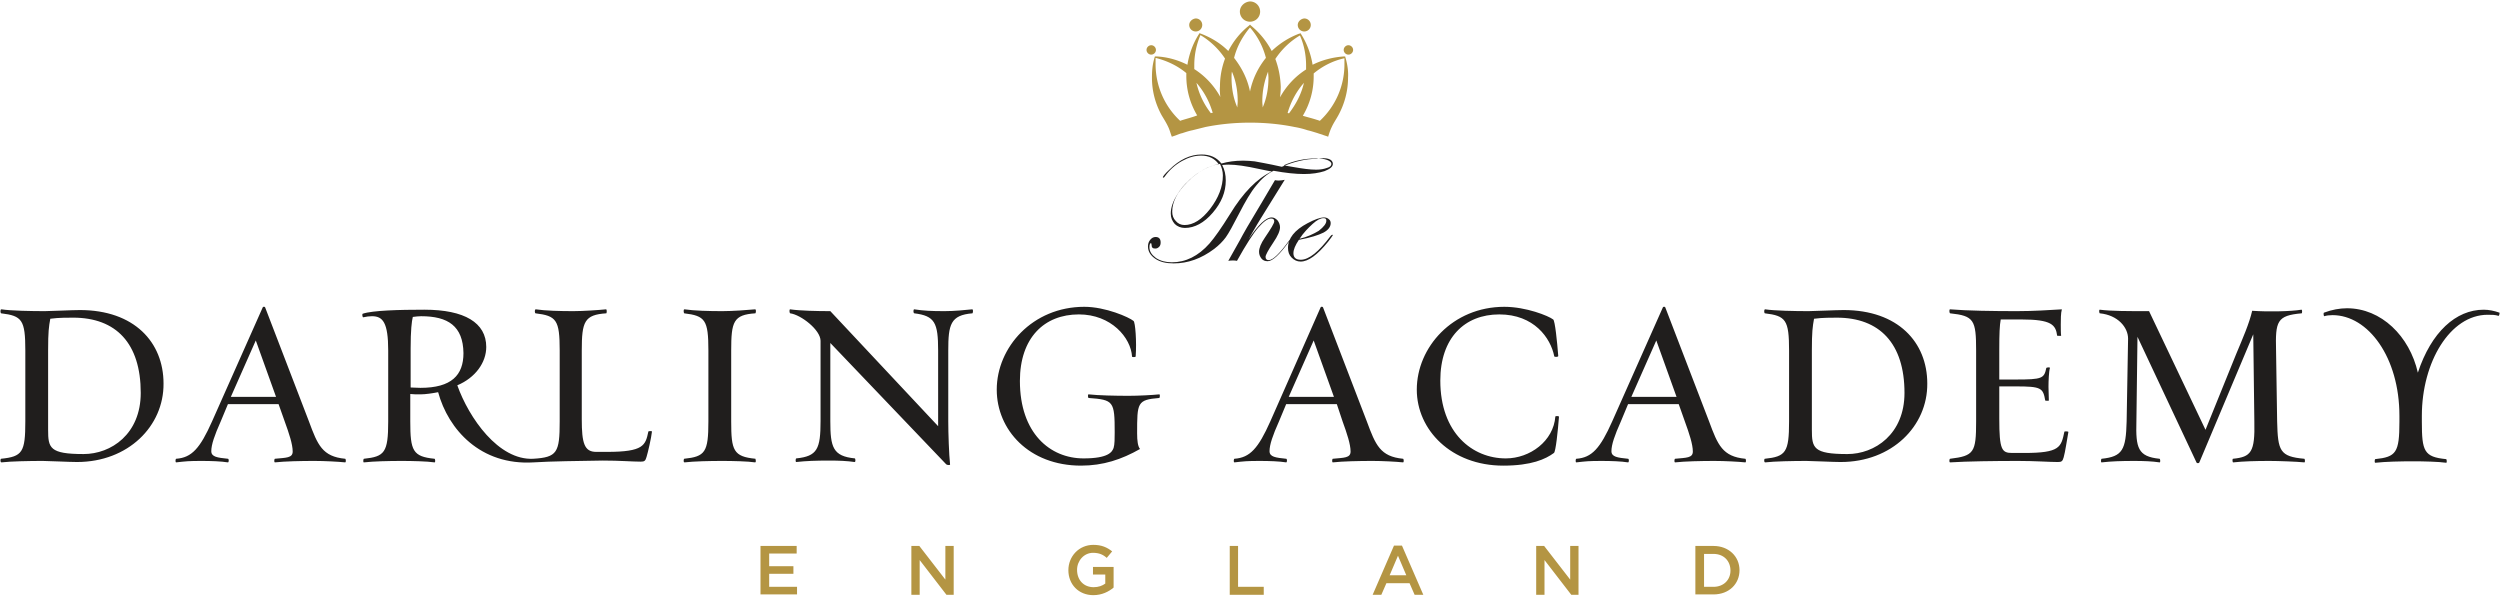 <svg xmlns="http://www.w3.org/2000/svg" viewBox="0 0 691 165"><path fill="#b49543" d="M210.2 150.9h10v2.1h-7.6v3.5h6.7v2.1h-6.7v3.6h7.7v2.1h-10.1v-13.4zm41.7 0h2.2l7.2 9.3v-9.3h2.3v13.5h-2l-7.4-9.6v9.6h-2.3v-13.5zm43.4 6.7c0-3.8 2.9-7 6.9-7 2.3 0 3.8.7 5.2 1.8l-1.5 1.8c-1-.9-2.1-1.4-3.8-1.4-2.5 0-4.4 2.2-4.4 4.7 0 2.8 1.8 4.8 4.6 4.8 1.3 0 2.4-.4 3.2-1v-2.5h-3.4v-2.1h5.7v5.7c-1.3 1.1-3.2 2.1-5.6 2.1-4.1 0-6.9-3-6.9-6.9zm44.5-6.7h2.4v11.3h7.1v2.2h-9.4v-13.5zm45.5-.1h2.2l5.9 13.6H391l-1.4-3.2h-6.4l-1.4 3.2h-2.4l5.9-13.6zm3.4 8.2l-2.3-5.4-2.3 5.4h4.6zm35.9-8.1h2.2l7.2 9.3v-9.3h2.3v13.5h-2l-7.4-9.6v9.6h-2.3v-13.5zm44 0h5c4.2 0 7.2 2.9 7.2 6.7 0 3.8-2.9 6.7-7.2 6.7h-5v-13.4zm5 11.3c2.8 0 4.7-1.9 4.7-4.5s-1.8-4.6-4.7-4.6H471v9.1h2.6z"/><path fill="#201e1d" d="M21.3 127.7c-2.2 0-7.9-.3-9.5-.3-3.6 0-8.8.1-11.4.4-.4 0-.3-1-.1-1 5.9-.6 6.7-1.8 6.7-10.3V96.9c0-8.5-.9-9.6-6.7-10.3-.2-.1-.3-1.1.1-1.1 2.6.4 8.3.5 12 .5 1.6 0 7.5-.3 9.7-.3 15 0 23.1 8.9 23.1 20.3.1 11.8-9.8 21.7-23.9 21.7zm-1.1-39.9c-4.6 0-5.2.2-6.3.3-.4 2.2-.6 3.6-.6 8.7v22c0 5 .4 6.7 9.8 6.7 7.6 0 15.8-5.5 15.8-16.9 0-13.7-6.8-20.8-18.7-20.8zm66.7 39.6c-3.7 0-8.2.1-10.9.4-.3 0-.2-1 0-1 3.1-.3 4.9-.2 4.9-2 0-2-1-5-2.2-8.3l-1.7-4.8H63l-2 4.8c-1.7 3.8-2.6 6.4-2.6 8.2 0 1.6 1.7 1.8 4.6 2.1.3 0 .3 1 0 1-1.9-.3-4.6-.4-7.3-.4-3.6 0-4.3.1-7 .4-.3 0-.2-1 0-1 4.3-.3 6.6-2.9 9.9-10.3l14-31.5c.1-.3.6-.3.7 0l12.1 31.5c2.4 6.5 3.7 9.7 10 10.3.2 0 .3 1 0 1-2-.2-5.7-.4-8.5-.4zM70.7 94.1l-6.9 15.6h12.5l-5.6-15.6zm45.7-6.7c-1 0-1.2.1-2.3.2-.3 1.2-.6 3.7-.6 8.7v10.8c1 0 1.5.1 2.7.1 8.6 0 11.9-3.5 11.9-9.6-.1-7.5-4.3-10.2-11.7-10.2zm31.1 40.4c-14.7.9-23.6-9.1-26.4-19.4-1.5.3-3.5.6-4.9.6s-1.7 0-2.8-.1v7.6c0 8.1.7 9.7 6.7 10.3.2 0 .3 1.1 0 1-2-.3-6.3-.4-9-.4-3.7 0-7.8.1-10.5.4-.3.1-.2-1 0-1 5.7-.6 6.7-1.7 6.7-10.3V96.9c0-7.8-1.5-9.5-4.5-9.5-.7 0-1.5.1-2.4.3-.2.1-.4-1-.1-1 2.7-.9 10.1-1.1 17-1.1 11.1 0 17.1 3.6 17.1 10.3 0 4.3-3 8.5-8 10.6 3.2 9 11.4 20.8 21 20.3 6.6-.4 7.3-1.7 7.3-10.3V96.9c0-8.5-.9-9.6-6.7-10.3-.2-.1-.3-1.1.1-1.1 2.6.4 6.8.5 10.4.5 2.7 0 7-.3 9-.5.3 0 .2 1 .1 1.1-6.1.4-6.8 2.3-6.8 10.3v19c0 6.6.7 9 4 9h3c10.1 0 10.6-1.8 11.4-5.6 0-.2 1.1-.2 1 0-.2 1.8-1.1 5.7-1.5 7-.3 1.1-.6 1.3-1.6 1.3-2.3 0-5.8-.3-10.5-.3-6.3.1-14.5.2-19.1.5zm61.2 0c-1.9-.3-6.3-.4-9-.4-3.7 0-7.8.1-10.5.4-.4 0-.2-1-.1-1 5.8-.6 6.7-1.8 6.7-10.3V96.9c0-8.5-.9-9.6-6.7-10.3-.1-.1-.3-1.1.1-1.1 2.7.4 6.8.5 10.5.5 2.6 0 7-.3 9-.5.4 0 .2 1 .1 1.1-6.1.4-6.7 2.3-6.7 10.3v19.6c0 8 .6 9.7 6.7 10.3 0 0 .3 1-.1 1zm53.4-30.9v19.6c0 3.2.2 9.1.5 11.9 0 .2-.8.2-1.1-.1l-32-33.5v21.6c0 7.2.7 9.7 6.8 10.3.1 0 .3 1-.1 1-2-.3-4.3-.4-7-.4-3.7 0-6.4.1-9.1.4-.3 0-.2-1 0-1 5.8-.6 6.7-2.6 6.7-10.3V94.2c0-3-5.4-7.2-8.4-7.6-.2-.1-.3-1.1 0-1.1 2.7.4 7.5.5 11.1.5l29.8 31.8V96.9c0-7.7-.9-9.6-6.6-10.3-.3-.1-.3-1.1 0-1.1 2.6.4 4.7.5 8.4.5 2.7 0 5.6-.3 7.6-.5.4 0 .2 1 .1 1.1-6.1.5-6.7 3.1-6.7 10.3zm52.2 22.9c0 2 .2 3.6.8 4.3-5.1 2.9-10.2 4.6-16.3 4.6-14.4 0-23.3-9.9-23.3-21 0-11.7 9.9-22.9 24.2-22.9 5.9 0 12.4 2.9 13.6 3.9.5.3.9 5.8.6 9.8 0 .3-1 .2-1 .1-.3-5.3-5.8-11.7-14.7-11.7-9.6 0-16.3 6.5-16.3 18.4 0 14.4 8.3 21.4 17.6 21.4 6.9 0 7.9-1.8 8.3-2.9.3-.9.3-2.8.3-4.3 0-8.6-.3-9-7.2-9.5-.2 0-.3-1.1 0-1 2.7.3 7.4.4 11.1.4 2.6 0 6.5-.2 8.4-.4.3-.1.2 1 0 1-6.1.5-6.1 1.3-6.1 9.8zm65 7.6c-3.7 0-8.2.1-10.9.4-.3 0-.2-1 0-1 3.1-.3 4.9-.2 4.9-2 0-2-1-5-2.2-8.3l-1.6-4.8h-14l-2 4.8c-1.7 3.8-2.6 6.4-2.6 8.2 0 1.6 1.7 1.8 4.6 2.1.3 0 .3 1 0 1-1.9-.3-4.6-.4-7.3-.4-3.6 0-4.3.1-7 .4-.3 0-.2-1 0-1 4.3-.3 6.6-2.9 9.9-10.3L365 85c.1-.3.6-.3.7 0l12.1 31.5c2.4 6.5 3.7 9.7 10 10.3.2 0 .3 1 0 1-2-.2-5.7-.4-8.5-.4zm-16.2-33.3l-6.9 15.6h12.5l-5.6-15.6zm66.4 31.1c-2.3 1.7-6.2 3.5-14 3.5-14.4 0-23.9-9.9-23.9-21 0-11.7 9.9-22.9 24.2-22.9 6 0 12.2 2.5 13.5 3.5.5.3 1.1 6.2 1.4 10.1 0 .3-1 .3-1.1.1-1-5.1-5.6-11.6-15.2-11.6s-16.3 6.5-16.3 18.3c0 14.5 8.9 21.5 18.1 21.5 6.7 0 13.2-4.8 13.7-11.6 0-.1 1-.2 1 .1-.3 3.9-.9 9.7-1.4 10zm44.4 2.2c-3.7 0-8.2.1-10.9.4-.3 0-.2-1 0-1 3.1-.3 4.9-.2 4.9-2 0-2-1-5-2.2-8.3l-1.7-4.8h-14l-2 4.8c-1.7 3.8-2.6 6.4-2.6 8.2 0 1.6 1.7 1.8 4.6 2.1.3 0 .3 1 0 1-1.9-.3-4.6-.4-7.3-.4-3.7 0-4.3.1-7 .4-.3 0-.2-1 0-1 4.3-.3 6.6-2.9 9.9-10.3l14-31.5c.1-.3.6-.3.7 0l12.1 31.5c2.4 6.5 3.7 9.7 10 10.3.2 0 .3 1 0 1-2-.2-5.7-.4-8.5-.4zm-16.1-33.3l-6.9 15.6h12.5l-5.6-15.6zm51 33.6c-2.2 0-7.9-.3-9.5-.3-3.7 0-8.8.1-11.4.4-.4 0-.3-1-.1-1 5.8-.6 6.7-1.8 6.7-10.3V96.9c0-8.5-.9-9.6-6.7-10.3-.2-.1-.3-1.1.1-1.1 2.6.4 8.3.5 12 .5 1.6 0 7.5-.3 9.7-.3 15 0 23.1 8.9 23.1 20.3.1 11.8-9.8 21.7-23.9 21.7zm-1.1-39.9c-4.6 0-5.2.2-6.3.3-.4 2.2-.6 3.6-.6 8.7v22c0 5 .4 6.7 9.8 6.7 7.6 0 15.8-5.5 15.8-16.9 0-13.7-6.9-20.8-18.7-20.8zm62.7 38.6c-.3 1.1-.6 1.3-1.6 1.3-2.3 0-6.3-.3-11-.3-6.4 0-14.1.1-18.8.4-.3 0-.2-1 0-1 6.6-.8 7.2-1.7 7.2-10.3V96.9c0-8.5-.6-9.6-7.2-10.3-.2-.1-.3-1.1 0-1.1 4.7.4 12.1.5 18.5.5 4.6 0 9-.3 12.4-.5-.3 1-.3 2.9-.3 4.2 0 .7 0 2.6.1 3.1 0 .1-1 0-1.1 0-.4-3-1.5-4.5-9.9-4.5H553c-.3 1.6-.4 4-.4 8.3v8.3h4.5c7.4 0 7.9-.3 8.5-3.2 0-.1 1-.3 1 0-.3 1-.4 3.7-.4 5.2 0 .8.1 3.2.1 3.8.1.1-1 .1-1 0-.6-3.5-1.1-3.9-8.2-3.9h-4.5v8.9c0 8.7.7 9.5 3.6 9.5h3.3c9.9 0 10.2-1.6 11.1-5.9.1-.1 1.1-.1 1.1.1-.3 1.6-.9 5.7-1.3 7zm56.8 1c-3.7 0-7.2.1-9.9.4-.3.1-.3-1-.1-1 5-.5 6.1-1.8 5.9-10.3l-.3-24.1-14.9 35.4c-.1.3-.7.3-.8 0l-16.3-34.7-.3 23.4c-.2 7.3.4 9.7 6.4 10.3.2 0 .3 1.1 0 1-2-.3-4.3-.4-7-.4-3.7 0-6.3.1-9 .4-.3.1-.2-1 0-1 5.8-.6 6.7-2.5 6.9-10.3l.4-22.9c0-3.1-2.8-6.5-7.8-7-.2 0-.3-1.1 0-1 3.2.4 7.6.4 13.6.4l15.6 32.8 8.5-21c1.8-4.3 3.6-8.4 4.4-11.9 4.3.3 10.6.2 13.6-.3.3-.1.2 1 .1 1-6.9.6-7.3 2.2-7.1 10.3l.3 19.6c.2 8.1.7 9.7 7.5 10.3.2 0 .3 1.1 0 1-2-.2-7-.4-9.7-.4zm63.4-40.1c-1-.3-1.8-.3-3-.3-10.4 0-18.2 13.1-18.2 27.9v1.7c0 8.1.6 9.7 6.7 10.3.2 0 .3 1.1 0 1-2-.3-6.4-.4-9-.4-3.7 0-7.8.1-10.5.4-.4.1-.2-1-.1-1 5.8-.6 6.7-1.8 6.7-10.3v-1.7c0-16.1-8.6-27.8-18.5-27.8-.9 0-1.6.1-2.3.3-.1 0-.3-1 0-1 2.1-.8 4.3-1.2 6.3-1.2 9.5 0 17.3 7.7 19.6 17.8 3.7-11.2 10.5-17.4 18.2-17.4 1.4 0 2.9.3 4.3.8.2-.1 0 .9-.2.9zm-322.2-42c0 .8-.8 1.4-2.3 2-1.6.5-3.4.8-5.7.8-2.3 0-5.1-.3-8.4-.9-1.8.9-3.4 2.3-4.8 4.1-1.5 1.8-3 4.4-4.7 7.7-1.7 3.3-2.9 5.5-3.7 6.6-.8 1.1-1.9 2.2-3.2 3.2-3.6 2.7-7.3 4-11.2 4-2.1 0-3.8-.4-5.1-1.3-1.3-.9-2-2-2-3.4 0-.7.2-1.3.6-1.8.4-.5.9-.8 1.5-.8.9 0 1.4.5 1.4 1.5 0 .5-.1.9-.4 1.2-.3.3-.6.5-1.1.5-.7 0-1-.3-1-1 0-.3-.1-.5-.2-.5-.2 0-.4.4-.4 1.1 0 1.2.6 2.1 1.8 3 1.2.8 2.7 1.2 4.4 1.2 3.8 0 7.3-1.7 10.4-5.2 1.4-1.6 3.3-4.3 5.6-8 3.7-6.1 7.6-10 11.6-11.9-.8-.1-1.9-.4-3.5-.7-3.6-.8-6.4-1.2-8.4-1.2-.2 0-.8 0-1.8.1.7 1.3 1 2.7 1 4.3 0 3.2-1.2 6.1-3.6 8.9-2.4 2.8-5 4.2-7.7 4.2-1.1 0-2.1-.4-2.8-1.1-.7-.8-1.1-1.7-1.1-2.9 0-1.6.6-3.4 1.9-5.4 1.2-2 2.9-3.7 4.8-5.2 2-1.5 4.1-2.5 6.5-3.1-1.1-1.5-2.7-2.3-4.8-2.3-1.8 0-3.5.5-5.3 1.5-1.8 1-3.4 2.4-4.7 4.2-.2.3-.3.4-.4.4-.1 0-.1 0-.2-.1 0-.2.6-1 1.8-2.1 2.8-2.8 5.8-4.2 8.9-4.2 2.4 0 4.2.8 5.5 2.5 1.7-.5 3.7-.8 6-.8 1.2 0 2.2.1 3.2.2 1 .2 3.5.6 7.5 1.5 3.3-1.4 6.5-2.2 9.6-2.2 2.9-.5 4.5.1 4.5 1.4zM338 48.5c0-1.1-.3-2.2-.8-3.2-3.2.5-6.2 2.2-9 5s-4.2 5.5-4.2 8.2c0 1 .3 1.9 1 2.6.6.7 1.4 1.1 2.4 1.1 2.4 0 4.8-1.5 7.1-4.5s3.5-6.1 3.5-9.2zm30-3.2c0-.4-.4-.8-1.2-1.1-.8-.3-1.8-.4-3.1-.4-3.1 0-6 .6-8.9 1.9.4.1 1.3.2 2.9.5 2.3.4 4.3.7 6.1.7 1.2 0 2.2-.2 3-.5.8-.2 1.2-.6 1.2-1.1zm-10.5 19.6c0 .1-.1.2-.2.4l-.9 1.3c-2.7 3.8-4.7 5.6-6 5.6-.7 0-1.3-.2-1.7-.7-.4-.5-.7-1.1-.7-1.9 0-1 .5-2.3 1.6-3.9 1.7-2.5 2.6-4 2.6-4.5 0-.6-.3-.8-.9-.8-.9 0-2 .8-3.5 2.5-1.4 1.6-3.4 4.7-5.9 9.2-.4-.1-.8-.1-1.1-.1-.3 0-.7 0-1.3.1l3.2-5.7c.4-.8 1.1-2 2-3.6.5-.8 1.9-3.2 4.4-7.4l3.3-5.6c.4.1.8.1 1.1.1.6 0 1.1-.1 1.6-.2-1.5 2.4-3.7 6-6.7 10.8-.1.1-1.2 2-3.3 5.6 2.7-4 4.8-6 6.4-6 .6 0 1.1.3 1.6.8.4.5.7 1.2.7 1.9 0 1-.6 2.4-1.9 4.3-1.4 2.1-2.1 3.4-2.1 3.9 0 .6.3.9.9.9 1.1 0 3-1.8 5.6-5.4l.7-.9.4-.5c-.1-.2 0-.3.1-.2 0-.1 0-.1 0 0zm10.9.1s-.1.2-.4.6l-.9 1.2c-3 3.7-5.5 5.5-7.6 5.5-1 0-1.8-.4-2.5-1.1-.7-.7-1-1.6-1-2.7 0-2.6 1.8-4.9 5.4-6.8 1.9-1 3.4-1.6 4.6-1.6.5 0 1 .2 1.3.5.4.3.5.7.5 1.1 0 1-.7 1.9-2 2.6-1.4.7-3.6 1.4-6.8 2-1 1.5-1.5 2.7-1.5 3.7 0 1.2.7 1.8 2 1.8 2.3 0 5-2.2 8.3-6.6.2-.2.3-.3.4-.3.2 0 .2 0 .2.1zm-1.8-4c0-.5-.2-.7-.8-.7-.8 0-1.8.5-3 1.6s-2.5 2.4-3.6 4.1c2.1-.5 3.8-1.3 5.3-2.2 1.4-1.1 2.1-2 2.1-2.8z"/><path fill="#b49543" d="M319.5 16.1v.5m23.2-13.4c0 1.5 1.2 2.8 2.8 2.8 1.5 0 2.8-1.2 2.8-2.8 0-1.5-1.2-2.8-2.8-2.8-1.5.1-2.8 1.3-2.8 2.8zm-14 3.7c0 1 .8 1.8 1.8 1.8s1.8-.8 1.8-1.8-.8-1.8-1.8-1.8c-1 .1-1.8.9-1.8 1.8zm30 0c0 1 .8 1.8 1.8 1.8s1.8-.8 1.8-1.8-.8-1.8-1.8-1.8c-1 .1-1.8.9-1.8 1.8zm-41.8 6.9c0 .7.6 1.3 1.3 1.3.7 0 1.3-.6 1.3-1.3s-.6-1.3-1.3-1.3c-.7 0-1.3.6-1.3 1.3zm54.5 0c0 .7.6 1.3 1.3 1.3.7 0 1.3-.6 1.3-1.3s-.6-1.3-1.3-1.3c-.7 0-1.3.6-1.3 1.3zm.1 2.3v.5m-26 17.3zm26.6-17.2c-.1-.4-.2-.7-.3-1.1h-.3c-3.1.2-6.1 1-8.7 2.3-.5-3.1-1.6-6-3.2-8.5 0-.1-.1-.1-.1-.2-.1 0-.2.1-.4.1-2.9 1.1-5.4 2.7-7.6 4.8-1.4-2.7-3.4-5.1-5.7-7l-.3-.3-.3.3c-2.4 1.9-4.3 4.3-5.7 7-2.1-2.1-4.7-3.7-7.6-4.8-.1 0-.2-.1-.4-.1 0 .1-.1.1-.1.2-1.6 2.5-2.7 5.4-3.2 8.5-2.6-1.3-5.6-2.2-8.7-2.3h-.3c-.1.4-.2.7-.3 1.1-.4 1.6-.5 3.2-.5 4.8 0 3.8 1 7.3 2.7 10.4.6 1 1.3 2.1 1.8 3.2.4.8.6 1.7 1 2.7.5-.2.9-.3 1.4-.5.5-.2 1-.4 1.5-.5.9-.3 1.8-.6 2.8-.8l3.6-.9c4-.8 8.1-1.2 12.3-1.2 4.2 0 8.4.4 12.3 1.2 1.2.2 2.4.5 3.6.9.9.2 1.8.5 2.8.8.5.2 1 .3 1.5.5s1 .3 1.4.5c.3-1 .6-1.9 1-2.7.5-1.1 1.2-2.1 1.8-3.2 1.7-3.1 2.7-6.7 2.7-10.4.1-1.6-.1-3.2-.5-4.8zm-45 16.4s-.4.1-.9.3c-4.2-3.9-6.8-9.5-6.8-15.7V16c3.2.8 6.1 2.2 8.5 4.2v.8c0 4 1.1 7.7 3 10.9-1.3.5-2.5.8-3.8 1.2zm7.6-1.8a21.1 21.1 0 01-4-8.4c2.1 2.4 3.6 5.2 4.5 8.3-.2 0-.4 0-.5.1zm2.6-4.5c-1.7-3.1-4.2-5.8-7.2-7.7V18c0-2.9.6-5.7 1.7-8.3 2.7 1.6 5.1 3.9 6.8 6.5-.9 2.4-1.4 5-1.4 7.7-.1 1 0 2 .1 2.9zm4.7 2.9c-1.1-2.5-1.6-5.3-1.6-8.2 0-.6 0-1.1.1-1.7 1.1 2.5 1.6 5.3 1.6 8.2 0 .6-.1 1.2-.1 1.7zm3.5-4.4c-.7-3.5-2.3-6.6-4.4-9.3.8-3.2 2.4-6 4.4-8.4 2.1 2.4 3.6 5.3 4.4 8.4-2.1 2.6-3.7 5.8-4.4 9.3zm3.5 4.4c0-.5-.1-1.1-.1-1.7 0-2.9.6-5.7 1.6-8.2 0 .5.1 1.1.1 1.7 0 2.9-.5 5.7-1.6 8.2zm3.5-13.4c1.8-2.7 4.1-4.9 6.8-6.5 1.1 2.5 1.7 5.3 1.7 8.3v1.1c-3 1.9-5.5 4.6-7.2 7.7.1-.9.2-1.9.2-2.9-.1-2.8-.6-5.3-1.5-7.7zm3.8 15c-.1 0-.3 0-.4-.1.9-3.1 2.4-5.9 4.5-8.3-.7 3.1-2.2 5.9-4.1 8.4zm8.5 2.1c-.5-.2-.9-.3-.9-.3-1.2-.4-2.5-.7-3.8-1.1 1.9-3.2 3-6.9 3-10.9v-.8c2.4-2 5.3-3.5 8.5-4.2v1.7c0 6.1-2.6 11.7-6.8 15.6z"/></svg>